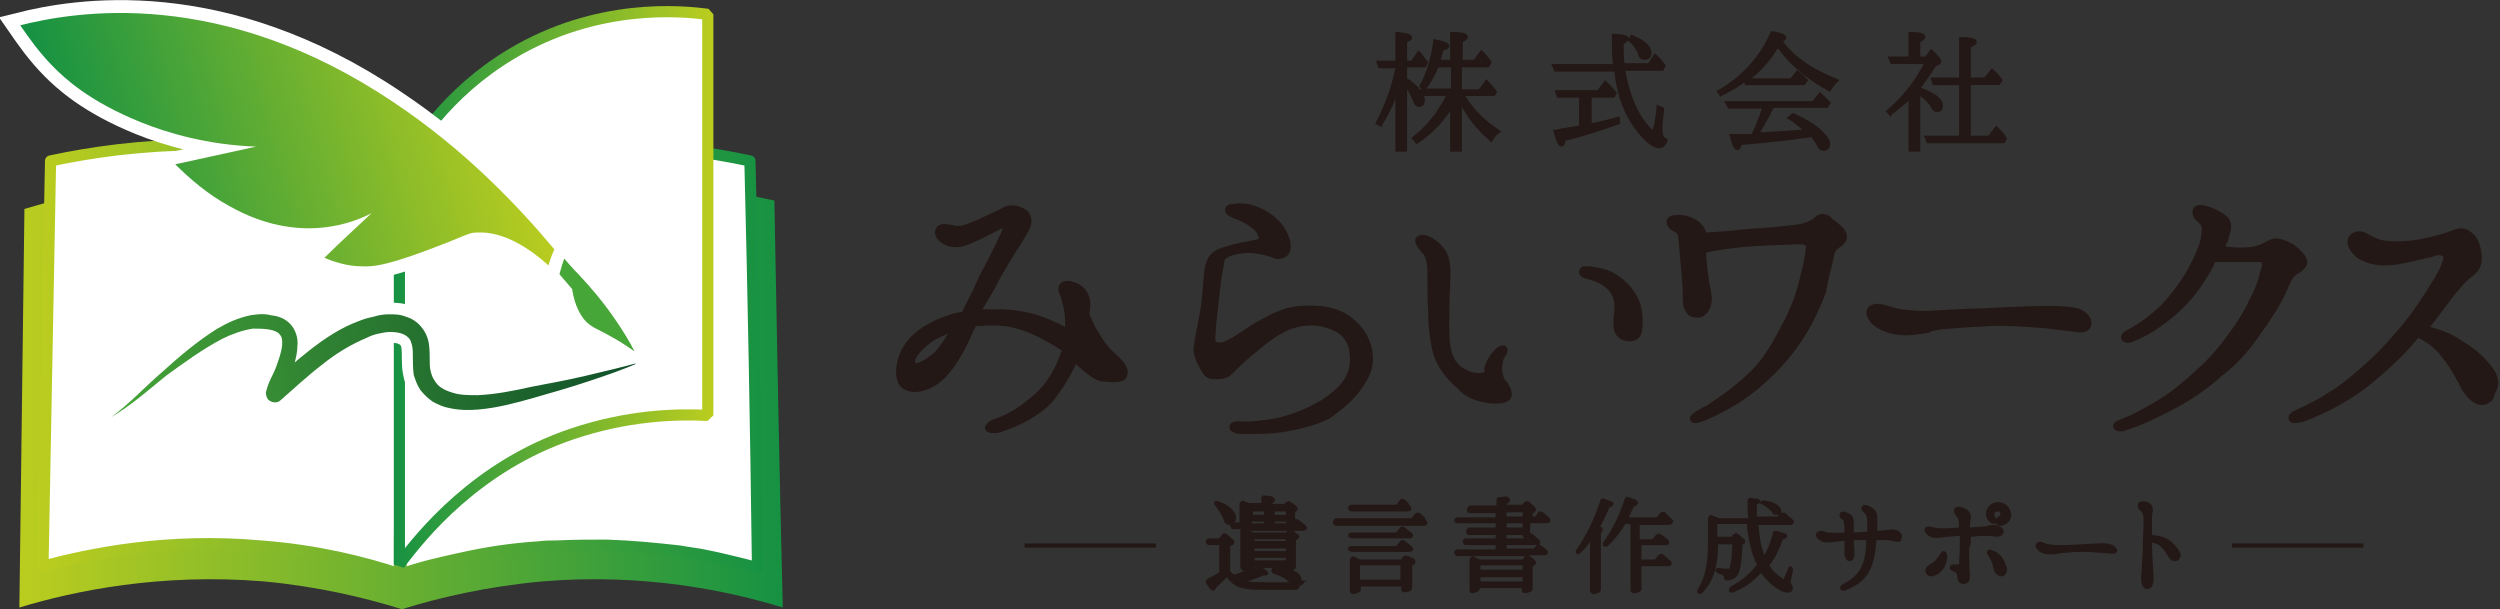 <?xml version="1.0" encoding="utf-8"?>
<!-- Generator: Adobe Illustrator 25.4.1, SVG Export Plug-In . SVG Version: 6.00 Build 0)  -->
<svg version="1.1" id="レイヤー_1" xmlns="http://www.w3.org/2000/svg" xmlns:xlink="http://www.w3.org/1999/xlink" x="0px"
	 y="0px" viewBox="0 0 296.7 72.3" style="enable-background:new 0 0 296.7 72.3;" xml:space="preserve">
<rect x="0" y="0" width="296.7" height="72.3" fill="#333333" stroke="none"/>
<style type="text/css">
	.st0{fill:url(#SVGID_1_);}
	.st1{fill:#FFFFFF;}
	
		.st2{fill:none;stroke:url(#SVGID_00000052797706977789367870000005639152544574568333_);stroke-width:1.325;stroke-linejoin:round;}
	
		.st3{fill:none;stroke:url(#SVGID_00000058589995079403755130000008515692002407864969_);stroke-width:1.325;stroke-linejoin:bevel;}
	.st4{fill:none;stroke:#FFFFFF;stroke-width:4.766;stroke-linejoin:round;stroke-miterlimit:10;}
	.st5{fill:url(#SVGID_00000126299549505749783580000000485651446963603872_);}
	.st6{fill:none;stroke:#FFFFFF;stroke-width:2.291;stroke-miterlimit:10;}
	.st7{fill:#47A638;}
	.st8{fill:none;stroke:#FFFFFF;stroke-width:3.054;stroke-miterlimit:10;}
	.st9{fill:url(#SVGID_00000089536367918313775900000006936371269804905356_);}
	.st10{fill:#231815;}
</style>
<g>
	<g>
		<g>
			<g>
				<g>
					<linearGradient id="SVGID_1_" gradientUnits="userSpaceOnUse" x1="2.267" y1="46.863" x2="92.827" y2="46.863">
						<stop  offset="0" style="stop-color:#BBCD1F"/>
						<stop  offset="1" style="stop-color:#169243"/>
					</linearGradient>
					<path class="st0" d="M91.9,23.8c-5.4-1.2-12.3-2.3-20.3-2.3c-9.7,0-17.8,1.6-23.8,3.2C42.1,23,33.9,21.3,24,21.5
						c-8.7,0.2-15.9,1.7-21.1,3.3C2.7,40.5,2.5,56.3,2.3,72.1c6.6-2,16.8-4.1,29-3.1c6.4,0.6,11.9,1.9,16.4,3.3l0,0l0,0
						c4.5-1.4,10.1-2.7,16.7-3.3c12-1,22,1.1,28.5,3.1C92.5,56,92.2,39.9,91.9,23.8z"/>
					<g>
						<g>
							<path class="st1" d="M89,19.1c-4.7-1-10.7-1.9-17.7-1.9c-10,0-18.1,1.6-23.8,3.2c-5.7-1.6-13.8-3.3-23.8-3.2
								c-7,0-13,0.9-17.7,1.9c-0.3,16-0.6,32.1-0.9,48.1c5.6-1.5,14.7-3.4,25.9-2.4c6.6,0.5,12.2,1.9,16.4,3.3
								c0-6.8,0.1-13.7,0.1-20.5c0,6.8,0.1,13.7,0.1,20.5h0c1-0.3,2.2-0.7,3.4-1s2.5-0.6,3.9-0.9c2.7-0.6,5.8-1.1,9.1-1.3
								c0.7-0.1,1.4-0.1,2.1-0.1c2-0.1,4-0.1,5.9-0.1c3.1,0.1,6,0.4,8.7,0.7c1,0.2,2.1,0.3,3,0.5c1,0.2,1.9,0.4,2.7,0.6
								c1.3,0.3,2.5,0.6,3.5,0.9C89.7,51.1,89.4,35.1,89,19.1z"/>
						</g>
						<g>
							
								<linearGradient id="SVGID_00000088827068486014272770000000957049663689337474_" gradientUnits="userSpaceOnUse" x1="4.532" y1="42.564" x2="90.644" y2="42.564">
								<stop  offset="0" style="stop-color:#BBCD1F"/>
								<stop  offset="1" style="stop-color:#169243"/>
							</linearGradient>
							
								<path style="fill:none;stroke:url(#SVGID_00000088827068486014272770000000957049663689337474_);stroke-width:1.325;stroke-linejoin:round;" d="
								M89,19.1c-4.7-1-10.7-1.9-17.7-1.9c-10,0-18.1,1.6-23.8,3.2c-5.7-1.6-13.8-3.3-23.8-3.2c-7,0-13,0.9-17.7,1.9
								c-0.3,16-0.6,32.1-0.9,48.1c5.6-1.5,14.7-3.4,25.9-2.4c6.6,0.5,12.2,1.9,16.4,3.3c0-6.8,0.1-13.7,0.1-20.5
								c0,6.8,0.1,13.7,0.1,20.5h0c1-0.3,2.2-0.7,3.4-1s2.5-0.6,3.9-0.9c2.7-0.6,5.8-1.1,9.1-1.3c0.7-0.1,1.4-0.1,2.1-0.1
								c2-0.1,4-0.1,5.9-0.1c3.1,0.1,6,0.4,8.7,0.7c1,0.2,2.1,0.3,3,0.5c1,0.2,1.9,0.4,2.7,0.6c1.3,0.3,2.5,0.6,3.5,0.9
								C89.7,51.1,89.4,35.1,89,19.1z"/>
						</g>
					</g>
					<g>
						<path class="st1" d="M47.4,20.4c1.6-3,5.6-9.4,13.3-14c10.2-6.1,20.2-5.1,23.3-4.7c0,15.9,0,31.8,0,47.6
							c-3.8-0.2-9.6,0-16.1,2.2c-11.3,3.8-17.9,12-20.5,15.5C47.4,51.7,47.4,35.7,47.4,20.4z"/>
						
							<linearGradient id="SVGID_00000026867675790733363130000009093714572223244208_" gradientUnits="userSpaceOnUse" x1="84.735" y1="34.091" x2="46.745" y2="34.091">
							<stop  offset="0" style="stop-color:#BBCD1F"/>
							<stop  offset="1" style="stop-color:#169243"/>
						</linearGradient>
						
							<path style="fill:none;stroke:url(#SVGID_00000026867675790733363130000009093714572223244208_);stroke-width:1.325;stroke-linejoin:bevel;" d="
							M47.4,20.4c1.6-3,5.6-9.4,13.3-14c10.2-6.1,20.2-5.1,23.3-4.7c0,15.9,0,31.8,0,47.6c-3.8-0.2-9.6,0-16.1,2.2
							c-11.3,3.8-17.9,12-20.5,15.5C47.4,51.7,47.4,35.7,47.4,20.4z"/>
					</g>
				</g>
			</g>
			<g>
				<path class="st4" d="M13.2,49.5c4.6-2.9,12.9-12.6,19.1-11.2c4.2,1,0.8,6.1,0.2,8.4c3.3-3,7.4-6.9,12.3-8.2
					c1.3-0.3,2.8-0.3,3.8,0.3c2.1,1.3,1.2,3.5,1.6,5.3c0.2,1.1,0.8,2.1,1.9,2.7c2.7,1.6,7.2,0.5,10.3-0.2c4.5-1.1,9.1-2.1,13.4-3.7"
					/>
				
					<linearGradient id="SVGID_00000028288690705530771370000009186632607324274580_" gradientUnits="userSpaceOnUse" x1="12.536" y1="48.242" x2="75.05" y2="37.516">
					<stop  offset="0" style="stop-color:#47A638"/>
					<stop  offset="1" style="stop-color:#0F4F2A"/>
				</linearGradient>
				<path style="fill:url(#SVGID_00000028288690705530771370000009186632607324274580_);" d="M13.2,49.5c2.2-1.6,4-3.6,6.1-5.4
					c2-1.8,4.1-3.6,6.5-5.1c1.2-0.7,2.5-1.3,4-1.6c0.7-0.1,1.5-0.2,2.3,0c0.8,0.1,1.6,0.3,2.3,1c0.7,0.7,1,1.8,0.9,2.6
					c0,0.8-0.2,1.6-0.4,2.3c-0.4,1.4-1.1,2.7-1.4,3.8l-1.8-1.1c1.6-1.5,3.2-3,5-4.4c1.8-1.4,3.7-2.7,5.9-3.5
					c0.5-0.2,1.1-0.4,1.7-0.5c0.6-0.2,1.2-0.3,1.9-0.3c0.6,0,1.3,0,2,0.3c0.7,0.2,1.3,0.6,1.8,1.2c0.5,0.6,0.8,1.3,0.9,2
					c0.1,0.7,0.1,1.3,0.1,1.8c0,0.5,0,1,0.1,1.4c0.1,0.4,0.2,0.8,0.5,1.2c0.4,0.7,1.1,1.1,2.1,1.4c0.9,0.3,1.9,0.3,3,0.3
					c2.1-0.1,4.2-0.5,6.4-1c2.1-0.4,4.3-0.8,6.4-1.3c2.1-0.5,4.3-1,6.4-1.6c-2,0.9-4.1,1.6-6.2,2.3c-2.1,0.7-4.2,1.3-6.3,1.9
					c-2.1,0.6-4.3,1.2-6.6,1.4c-1.1,0.1-2.3,0.1-3.6-0.2c-0.6-0.1-1.2-0.4-1.8-0.7c-0.6-0.4-1.1-0.9-1.5-1.4
					c-0.4-0.6-0.6-1.2-0.8-1.8C49,43.6,49,43,49,42.5c0-0.6,0-1.1-0.1-1.5c-0.1-0.4-0.2-0.7-0.4-0.9c-0.5-0.5-1.2-0.7-2.2-0.7
					c-0.5,0-0.9,0.1-1.4,0.2c-0.5,0.1-1,0.3-1.4,0.5c-1.9,0.8-3.7,1.9-5.3,3.2c-1.7,1.3-3.3,2.8-4.9,4.2l0,0
					c-0.4,0.4-1.1,0.3-1.5-0.1c-0.2-0.3-0.3-0.7-0.2-1c0.2-0.8,0.5-1.4,0.8-2c0.3-0.6,0.5-1.2,0.7-1.8c0.4-1.2,0.6-2.4,0.1-2.9
					c-0.2-0.3-0.7-0.5-1.3-0.6C31.2,39,30.6,39,30,39c-1.2,0.2-2.4,0.6-3.6,1.2c-2.3,1.2-4.5,2.8-6.7,4.4
					C17.6,46.3,15.6,48.1,13.2,49.5z"/>
			</g>
			<g>
				<g>
					<g>
						<path class="st6" d="M68.7,32.6c1.3,1.4,2.8,3.1,4.3,5.3c0.9,1.3,1.7,2.6,2.3,3.8c-0.6-0.4-1.4-1-2.5-1.6
							c-1.9-1.1-2.6-1.2-3.4-2.1c-0.5-0.6-1.2-1.7-1.5-3.7c-0.6-0.7-1.2-1.4-1.8-2.1c0.2-0.6,0.4-1.1,0.7-1.7
							C67.4,31.2,68,31.9,68.7,32.6z"/>
						<path class="st7" d="M68.7,32.6c1.3,1.4,2.8,3.1,4.3,5.3c0.9,1.3,1.7,2.6,2.3,3.8c-0.6-0.4-1.4-1-2.5-1.6
							c-1.9-1.1-2.6-1.2-3.4-2.1c-0.5-0.6-1.2-1.7-1.5-3.7c-0.6-0.7-1.2-1.4-1.8-2.1c0.2-0.6,0.4-1.1,0.7-1.7
							C67.4,31.2,68,31.9,68.7,32.6z"/>
					</g>
					<g>
						<path class="st8" d="M65.8,29.6c-4.6-5.5-10.9-12-19-17.4C26.2-1.7,8.8,1.4,2.4,3c0.9,1.3,2.2,3.2,4,5c1.2,1.2,4.1,4,10.3,6.5
							c3.2,1.3,8,2.7,13.7,2.9c-3.2,0.7-6.4,1.4-9.6,2.1c1.7,1.7,3.9,3.6,6.5,5c8.2,4.6,14.7,1.9,16.8,0.8c-1.9,1.8-3.8,3.5-5.6,5.3
							c1.9,0.8,3.4,1,4.3,1c1.6,0.1,3.4-0.1,10.5-2.9c2.4-1,2.6-1.1,3.3-1.1c3.2-0.2,6.4,2,8.5,3.9C65.3,30.8,65.5,30.2,65.8,29.6z"
							/>
						
							<linearGradient id="SVGID_00000011731407550928203850000005375352848753585035_" gradientUnits="userSpaceOnUse" x1="2043.313" y1="-244.401" x2="2097.552" y2="-244.401" gradientTransform="matrix(-0.965 0.261 0.261 0.965 2096.704 -287.428)">
							<stop  offset="0" style="stop-color:#BBCD1F"/>
							<stop  offset="1" style="stop-color:#169243"/>
						</linearGradient>
						<path style="fill:url(#SVGID_00000011731407550928203850000005375352848753585035_);" d="M65.8,29.6c-4.6-5.5-10.9-12-19-17.4
							C26.2-1.7,8.8,1.4,2.4,3c0.9,1.3,2.2,3.2,4,5c1.2,1.2,4.1,4,10.3,6.5c3.2,1.3,8,2.7,13.7,2.9c-3.2,0.7-6.4,1.4-9.6,2.1
							c1.7,1.7,3.9,3.6,6.5,5c8.2,4.6,14.7,1.9,16.8,0.8c-1.9,1.8-3.8,3.5-5.6,5.3c1.9,0.8,3.4,1,4.3,1c1.6,0.1,3.4-0.1,10.5-2.9
							c2.4-1,2.6-1.1,3.3-1.1c3.2-0.2,6.4,2,8.5,3.9C65.3,30.8,65.5,30.2,65.8,29.6z"/>
					</g>
				</g>
			</g>
		</g>
	</g>
	<g>
		<path class="st10" d="M154.8,68.9C154.8,68.9,154.8,68.9,154.8,68.9c-0.1,0-0.3,0-0.4,0c0.1-0.1,0.1-0.3,0-0.4
			c-0.1-0.2-0.3-0.6-1-0.8c0.2-0.1,0.4-0.2,0.4-0.4v-3.2c0,0,0.1,0,0.2-0.1c0.1-0.1,0.2-0.2,0.2-0.3c0-0.1-0.1-0.3-0.2-0.3l-0.5-0.4
			h1.1c0.1,0,0.3,0,0.4-0.1c0.1-0.1,0.1-0.2,0.1-0.3c0-0.1-0.1-0.2-0.2-0.3c-0.3-0.2-0.6-0.5-0.8-0.6c-0.1-0.1-0.3-0.1-0.4-0.1v-0.8
			c0.1,0,0.1,0,0.1-0.1c0.2-0.1,0.2-0.2,0.2-0.3c0-0.1,0-0.2-0.2-0.4l-0.6-0.4c-0.2-0.2-0.4-0.1-0.6,0l-0.2,0.2h-1.4v-0.1
			c0.1,0,0.2-0.1,0.2-0.1c0.1-0.1,0.1-0.2,0.1-0.4c-0.1-0.1-0.2-0.2-0.4-0.3l-0.8-0.1c-0.2,0-0.3,0-0.3,0.1
			c-0.1,0.1-0.1,0.1-0.1,0.3v0.5h-1.5l-0.5-0.2c-0.1-0.1-0.3-0.1-0.4,0c-0.1,0.1-0.2,0.2-0.2,0.3v2c0,0.1,0,0.1,0,0.2h-0.7
			c-0.1,0-0.3,0.1-0.3,0.1c-0.1,0.1-0.1,0.2-0.1,0.4c0.1,0.2,0.2,0.3,0.4,0.3h0.9c-0.1,0.1-0.1,0.2-0.1,0.3v4.2
			c0,0.2,0.2,0.4,0.3,0.4c0,0,0.1,0,0.2,0c-0.4,0.2-0.8,0.4-1.2,0.5c-0.2-0.1-0.3-0.2-0.5-0.4v-3c0.1,0,0.2-0.1,0.3-0.1
			c0.1-0.1,0.2-0.2,0.2-0.3c0-0.1,0-0.3-0.2-0.4l-0.7-0.6c-0.1-0.1-0.2-0.1-0.3-0.1c-0.1,0-0.2,0-0.3,0.2l-0.3,0.4h-1.2
			c-0.1,0-0.3,0.1-0.3,0.1c-0.1,0.1-0.1,0.2-0.1,0.3c0,0.2,0.2,0.4,0.4,0.4h1.2v3.2c-0.4,0.3-1,0.6-1.4,0.8
			c-0.1,0.1-0.2,0.2-0.2,0.3c0,0.1,0,0.2,0.1,0.3l0.4,0.6c0.1,0.1,0.2,0.2,0.4,0.2c0,0,0,0,0,0c0.1,0,0.2-0.1,0.3-0.2
			c0,0,0-0.1,0-0.1c0.4-0.4,0.9-0.9,1.3-1.3c0.9,1.3,2,1.5,4.1,1.5h4.1c0.1,0,0.3,0,0.4-0.3c0-0.1,0.1-0.2,0.3-0.3
			c0.1,0,0.3-0.1,0.3-0.4C155.2,69.1,155.2,68.9,154.8,68.9z M150,61.9v0.2h-1.5c0.1-0.1,0.1-0.1,0.1-0.2L150,61.9z M148.7,61.1
			v-0.4h1.3v0.4H148.7z M151.3,61.1v-0.4h1.3v0.4H151.3z M152.7,62.1h-1.4v-0.2h1.3C152.6,62,152.7,62.1,152.7,62.1z M149,67.3
			c-0.1,0-0.1,0.1-0.2,0.1c0,0,0,0,0-0.1v0H149z M148.9,64.3V64h3.7v0.2H148.9z M148.9,65.4v-0.3h3.7v0.3H148.9z M152.6,66.2v0.3
			h-3.7v-0.3H152.6z M152.6,63.2h-3.8l-0.5-0.2h4.5L152.6,63.2z M152.6,67.4c-0.1,0-0.3-0.1-0.4-0.1L152.6,67.4L152.6,67.4
			C152.6,67.4,152.6,67.4,152.6,67.4z M149.9,68.3c0.1,0,0.2,0,0.3,0l0,0c0.1,0,0.3-0.1,0.3-0.2c0-0.1,0-0.3-0.2-0.4l-0.4-0.3h1.1
			c-0.1,0.1-0.1,0.1-0.1,0.2c0,0.1,0,0.2,0,0.3c0.1,0.1,0.2,0.2,0.3,0.2c1,0.3,1.5,0.7,1.8,1c-1,0-2.1,0-3,0c-0.8,0-1.4,0-1.9-0.1
			C148.9,68.7,149.5,68.5,149.9,68.3z"/>
		<path class="st10" d="M145.3,61.9c0,0.1,0.1,0.2,0.3,0.3c0.1,0.1,0.2,0.1,0.4,0.1c0.1,0,0.2,0,0.4-0.1c0.2-0.2,0.3-0.5,0.3-0.8
			c0-0.3-0.3-1.3-2.1-1.9c-0.1,0-0.3-0.1-0.4,0l-0.1,0.1l0,0.1c0,0.2,0.1,0.3,0.2,0.4C144.6,60.5,145.1,61.2,145.3,61.9z"/>
		<path class="st10" d="M167.1,66c-0.2-0.1-0.4-0.1-0.6,0.1l-0.2,0.3h-4.9l-0.6-0.3c-0.1-0.1-0.3-0.1-0.4,0
			c-0.1,0.1-0.2,0.2-0.2,0.3v3.7c0,0.3,0.2,0.4,0.4,0.4c0.3,0,0.9-0.2,0.9-0.5v-0.4h4.8v0.3c0,0.3,0.2,0.4,0.4,0.4
			c0.2,0,0.6-0.1,0.7-0.2c0.1-0.1,0.2-0.2,0.2-0.4v-2.6c0.1,0,0.1,0,0.2-0.1c0.1-0.1,0.2-0.2,0.2-0.3c0-0.1-0.1-0.3-0.2-0.4
			L167.1,66z M161.4,68.8v-1.7h4.8v1.7H161.4z"/>
		<path class="st10" d="M166.7,59.3c-0.1-0.1-0.2-0.1-0.3-0.1c-0.1,0-0.2,0-0.3,0.2l-0.4,0.5h-5.3c-0.1,0-0.2,0.1-0.3,0.1
			c-0.1,0.1-0.1,0.2-0.1,0.4l0,0c0.1,0.2,0.2,0.3,0.4,0.3h6.6c0.1,0,0.2,0,0.4-0.1c0.1-0.1,0.1-0.2,0.1-0.3c0-0.1-0.1-0.2-0.2-0.3
			C167.2,59.7,166.9,59.4,166.7,59.3z M160.3,60.3L160.3,60.3L160.3,60.3L160.3,60.3z"/>
		<path class="st10" d="M160.6,63.9h6.6c0.1,0,0.2,0,0.4-0.1c0.1-0.1,0.1-0.2,0.1-0.3c0-0.1-0.1-0.2-0.2-0.3
			c-0.3-0.2-0.6-0.5-0.8-0.6c-0.1-0.1-0.2-0.1-0.3-0.1c-0.1,0-0.2,0-0.3,0.2l-0.4,0.5h-5.3c-0.1,0-0.2,0-0.3,0.1
			c-0.1,0.1-0.1,0.2-0.1,0.4C160.2,63.8,160.3,63.9,160.6,63.9z"/>
		<path class="st10" d="M160.6,65.5h6.6c0.1,0,0.2,0,0.4-0.1l0,0c0.2-0.2,0.1-0.4-0.1-0.6c-0.3-0.2-0.6-0.5-0.8-0.6
			c-0.2-0.2-0.4-0.1-0.6,0.1l-0.4,0.5h-5.3c-0.2,0-0.3,0.1-0.3,0.1c-0.1,0.1-0.1,0.2-0.1,0.3l0,0.1
			C160.2,65.4,160.3,65.5,160.6,65.5z"/>
		<path class="st10" d="M169.1,61.4c-0.2-0.2-0.5-0.4-0.6-0.5l0,0c-0.2-0.1-0.4-0.1-0.6,0.1l-0.4,0.5h-8.9c-0.1,0-0.3,0.1-0.3,0.2
			c-0.1,0.1-0.1,0.2-0.1,0.4c0.1,0.2,0.2,0.3,0.4,0.3h10.3c0.1,0,0.3,0,0.4-0.1c0.1-0.1,0.1-0.2,0.1-0.3c0-0.1-0.1-0.2-0.2-0.3
			L169.1,61.4z"/>
		<path class="st10" d="M183.5,62.1c0.1,0,0.2,0,0.4-0.1c0.1-0.1,0.1-0.2,0.1-0.3c0-0.1,0-0.2-0.2-0.3c-0.2-0.2-0.5-0.5-0.7-0.6
			c-0.1-0.1-0.2-0.1-0.3-0.1c-0.1,0-0.2,0-0.3,0.2l-0.3,0.4h-0.3v-0.4c0.1,0,0.1,0,0.2-0.1c0.1-0.1,0.2-0.2,0.2-0.3
			c0-0.1-0.1-0.3-0.2-0.4l-0.6-0.5c-0.2-0.2-0.4-0.1-0.6,0l-0.2,0.3h-1.9v-0.1c0.1,0,0.2-0.1,0.3-0.2c0.1-0.1,0.1-0.2,0.1-0.4
			c-0.1-0.1-0.2-0.2-0.4-0.3L178,59c-0.2,0-0.3,0-0.3,0.1c-0.1,0.1-0.1,0.1-0.1,0.3V60h-3.1c-0.1,0-0.3,0.1-0.3,0.2
			c-0.1,0.1-0.1,0.2-0.1,0.4c0,0.2,0.2,0.3,0.4,0.3h3v0.5H173c-0.1,0-0.2,0.1-0.3,0.1c-0.1,0.1-0.1,0.2-0.1,0.3
			c0,0.2,0.2,0.3,0.4,0.3h4.5v0.5h-3.1c-0.1,0-0.3,0.1-0.3,0.2c-0.1,0.1-0.1,0.2-0.1,0.4c0,0.2,0.2,0.3,0.4,0.3h3.1v0.4H174
			c-0.1,0-0.2,0-0.3,0.1c-0.1,0.1-0.1,0.2-0.1,0.4c0.1,0.2,0.2,0.3,0.4,0.3h3.5v0.5h-4.5c-0.1,0-0.3,0.1-0.3,0.1
			c-0.1,0.1-0.1,0.2-0.1,0.4c0.1,0.2,0.2,0.3,0.4,0.3h8c0,0-0.1,0-0.1,0.1l-0.2,0.3h-5.1l-0.6-0.3c-0.1-0.1-0.3-0.1-0.4,0
			c-0.1,0.1-0.2,0.2-0.2,0.3v3.6c0,0.3,0.2,0.4,0.3,0.4c0.3,0,0.9-0.2,0.9-0.5v-0.1h5V70c0,0.3,0.2,0.4,0.4,0.4
			c0.2,0,0.5-0.1,0.7-0.2c0.1-0.1,0.2-0.2,0.2-0.4v-2.6c0.1,0,0.1-0.1,0.2-0.1c0.1-0.1,0.2-0.2,0.2-0.3c0-0.1-0.1-0.3-0.2-0.4
			l-0.7-0.5l0,0c0,0,0,0,0,0h1.8c0.1,0,0.3,0,0.4-0.1c0.1-0.1,0.1-0.2,0.1-0.3c0-0.1-0.1-0.2-0.2-0.3c-0.2-0.2-0.5-0.4-0.7-0.5
			l-0.1-0.1c0,0,0,0-0.1,0c0,0,0.1,0,0.1,0c0.1-0.1,0.1-0.2,0.1-0.3c0-0.1-0.1-0.2-0.2-0.3c-0.3-0.2-0.5-0.5-0.7-0.6
			c-0.1-0.1-0.2-0.1-0.3-0.1c0,0,0,0,0,0v-1.2H183.5z M180.7,68.5V69h-5v-0.5H180.7z M175.7,67.6v-0.5h5v0.5H175.7z M178.8,65.2
			v-0.5h3.6c0,0,0,0,0,0l-0.4,0.4H178.8z M178.8,61.3v-0.5h1.9v0.5H178.8z M180.9,63.9h-2.1v-0.4h1.9v0
			C180.7,63.7,180.8,63.8,180.9,63.9z M181.3,63.9h-0.1C181.3,63.8,181.3,63.8,181.3,63.9L181.3,63.9z M178.8,62.6v-0.5h1.9v0.5
			H178.8z"/>
		<path class="st10" d="M197.6,60.8L197.6,60.8c-0.2-0.1-0.4-0.1-0.6,0.1l-0.4,0.5h-3.3c0.2-0.4,0.4-0.9,0.6-1.3
			c0.1,0,0.2,0,0.3-0.1c0.1-0.1,0.2-0.2,0.2-0.3c0-0.1-0.1-0.3-0.3-0.4l-0.8-0.3c-0.2-0.1-0.3,0-0.3,0c-0.1,0-0.2,0.1-0.2,0.3
			c-0.6,1.8-1.5,3.7-2.5,5c-0.1,0.1-0.1,0.2-0.1,0.2c0,0.1,0,0.2,0.1,0.3c0.1,0.1,0.3,0.1,0.5,0c0.7-0.6,1.4-1.5,2.1-2.6h0.6v7.8
			c0,0.3,0.2,0.4,0.4,0.4c0.5,0,0.9-0.2,0.9-0.5v-2.7h3.1c0.1,0,0.2,0,0.4-0.1c0.1-0.1,0.1-0.2,0.1-0.3c0-0.1-0.1-0.2-0.2-0.3
			c-0.3-0.2-0.6-0.5-0.8-0.7c-0.2-0.1-0.4-0.1-0.6,0.1l-0.4,0.5h-1.6v-1.7h2.8c0.1,0,0.3,0,0.4-0.1c0.1-0.1,0.1-0.2,0.1-0.3
			c0-0.1-0.1-0.2-0.2-0.3c-0.3-0.2-0.6-0.5-0.8-0.6c-0.2-0.1-0.4-0.1-0.6,0.1l-0.4,0.5h-1.5v-1.7h3.4c0.1,0,0.2,0,0.4-0.1
			c0.1-0.1,0.1-0.2,0.2-0.3c0-0.1-0.1-0.2-0.2-0.3C198.1,61.3,197.8,61,197.6,60.8z"/>
		<path class="st10" d="M190.2,62.8c0-0.1-0.1-0.3-0.3-0.3l0,0c0.4-0.7,0.8-1.5,1.1-2.3c0.1,0,0.2,0,0.3-0.1l0,0
			c0.1-0.1,0.2-0.2,0.2-0.3c0-0.1-0.1-0.3-0.3-0.3l-0.8-0.3c-0.2-0.1-0.3,0-0.3,0c-0.1,0-0.2,0.1-0.2,0.3c-0.7,2.1-1.7,4.2-2.8,5.7
			c-0.1,0.1-0.1,0.2-0.1,0.3c0,0.1,0.1,0.2,0.1,0.2c0.1,0.1,0.3,0.1,0.5-0.1c0.4-0.4,0.8-0.8,1.1-1.3v5.8c0,0.2,0.2,0.4,0.4,0.4
			c0.3,0,0.5-0.1,0.7-0.2c0.2-0.1,0.2-0.3,0.2-0.4v-6.7c0,0,0.1,0,0.1,0C190.2,63,190.2,62.9,190.2,62.8z"/>
		<path class="st10" d="M212.8,67.7c0-0.3-0.1-0.4-0.2-0.5c0,0-0.3-0.1-0.4,0.3c-0.2,0.5-0.4,0.9-0.5,1.2c0,0,0,0,0,0c0,0,0,0-0.1,0
			c-0.6-0.4-1.2-0.9-1.6-1.6c0.7-0.9,1.2-2,1.6-3.1c0.1,0,0.2,0,0.3-0.1c0.1-0.1,0.2-0.2,0.2-0.3c0-0.2-0.1-0.3-0.3-0.3l-0.9-0.3
			c-0.1,0-0.3,0-0.3,0c-0.1,0-0.2,0.1-0.2,0.3c-0.2,0.9-0.6,1.8-1,2.6c-0.4-1-0.6-2.2-0.7-3.6h3.7c0.1,0,0.2,0,0.4-0.1
			c0.1-0.1,0.1-0.2,0.1-0.3c0-0.1-0.1-0.2-0.2-0.3c-0.2-0.2-0.4-0.3-0.6-0.5l-0.2-0.2c-0.1-0.1-0.3-0.1-0.5,0c0-0.1,0-0.3,0-0.4
			c-0.1-0.3-0.5-0.9-2-1.1c-0.2,0-0.3,0-0.4,0.1l-0.1,0.1c0-0.1,0-0.1,0-0.2c-0.1-0.1-0.2-0.2-0.3-0.2l-0.8-0.1
			c-0.2,0-0.3,0-0.3,0.1c-0.1,0.1-0.1,0.1-0.1,0.3c0,0.7,0,1.4,0.1,2h-3.5l-0.7-0.3c-0.1-0.1-0.3-0.1-0.4,0
			c-0.1,0.1-0.2,0.2-0.2,0.3v2.8c0,1.8-0.1,3.9-1.2,5.6c-0.2,0.3,0,0.5,0,0.5c0.1,0.1,0.1,0.1,0.2,0.1c0,0,0,0,0,0
			c0.1,0,0.2-0.1,0.3-0.1c1.6-1.6,1.9-3.8,1.9-5.8h1.7c-0.1,2.3-0.3,2.8-0.4,2.9c0,0,0,0-0.2,0c-0.2,0-0.6,0-1-0.1
			c-0.4,0-0.4,0.2-0.4,0.3c0,0.2,0.2,0.3,0.4,0.4c0.3,0.1,0.5,0.1,0.5,0.2c0,0,0.1,0.1,0.1,0.2c0,0.3,0.2,0.4,0.4,0.4
			c0.4,0,0.8-0.2,1-0.4c0.5-0.4,0.7-1.5,0.8-3.9c0,0,0.1,0,0.1,0c0.1,0,0.2-0.1,0.2-0.3c0-0.1,0-0.3-0.2-0.4l-0.6-0.5
			c-0.2-0.2-0.4-0.1-0.6,0l-0.2,0.3h-1.7v-1.5h3.5c0.2,2,0.6,3.6,1.2,4.8c-0.8,1.1-1.9,2-3.1,2.6c-0.1,0.1-0.2,0.2-0.2,0.3
			c0,0.1,0,0.2,0,0.3c0,0.1,0.2,0.2,0.5,0.1c1.3-0.5,2.4-1.3,3.3-2.3c0.5,0.7,1.1,1.3,1.8,1.8c0.9,0.6,1.6,0.7,1.9,0.3
			c0.2-0.3,0-0.6-0.2-1L212.8,67.7z M208.8,59.7c0-0.1,0.1-0.1,0.1-0.2L208.8,59.7c0.1,0,0.2,0.1,0.4,0.2c0.4,0.2,1,0.7,1.2,1
			c0,0.1,0.1,0.2,0.3,0.2c0.1,0,0.3,0,0.4,0l-0.2,0.2h-2.4c0-0.5,0-1,0-1.5C208.6,59.9,208.7,59.8,208.8,59.7z M212.6,70L212.6,70
			L212.6,70L212.6,70z"/>
		<path class="st10" d="M225.3,63c-0.4-0.2-0.8-0.2-1.4-0.1c-0.3,0-0.5,0.1-0.9,0.1l-0.2,0c0-0.1,0-0.1,0-0.2c0-0.2,0-0.3,0-0.5
			c0-0.1,0-0.3,0-0.4c0-0.1,0-0.3,0-0.4c0-0.5-0.1-1.1-1.1-1.5c-0.5-0.2-0.8,0.1-0.8,0.3c0,0.2,0.1,0.3,0.3,0.5
			c0.4,0.4,0.4,0.7,0.4,1.3c0,0.3,0,0.7,0,1l-1.6,0.1c0-0.6,0-0.8,0-1.1c0-0.7-0.1-1-0.9-1.3c-0.1,0-0.2-0.1-0.3-0.1
			c-0.3,0-0.5,0.2-0.5,0.4c0,0.2,0.1,0.4,0.3,0.5c0.2,0.1,0.3,0.4,0.3,1.6c-1.8,0.1-2.1,0-2.6-0.2c-0.1,0-0.2,0-0.2,0
			c-0.3,0-0.6,0.2-0.6,0.5c0,0.1,0.1,0.3,0.3,0.5c0.6,0.5,0.9,0.4,2,0.3c0.3,0,0.6-0.1,1.1-0.1l0,1.5c0,0.9,0.7,1.1,1,0.7
			c0.1-0.1,0.2-0.4,0.2-0.8l-0.1-1.5l0,0c0.4,0,0.9,0,1.5,0c-0.1,2.8-0.6,4.1-2.9,5.3c-0.2,0.1-0.2,0.3-0.2,0.4
			c0,0.2,0.1,0.3,0.3,0.3c0,0,0.1,0,0.2,0c2.2-0.9,3.5-1.8,3.8-6h0.4c0.7,0,1.3,0,1.9,0.2c0.1,0,0.1,0,0.2,0c0.4,0,0.5-0.2,0.5-0.5
			C225.8,63.5,225.6,63.2,225.3,63z M218.9,69.5L218.9,69.5C218.9,69.6,218.9,69.6,218.9,69.5L218.9,69.5
			C218.9,69.5,218.9,69.5,218.9,69.5z M218.9,69.8L218.9,69.8L218.9,69.8L218.9,69.8z"/>
		<path class="st10" d="M236.4,65.3c-0.3-0.2-0.6,0-0.6,0.3c0,0.1,0.1,0.3,0.2,0.4c0.3,0.4,0.5,1,0.6,1.5c0.1,0.6,0.6,0.9,0.9,0.9
			c0.4,0,0.7-0.3,0.7-0.8c0-0.1,0-0.3-0.1-0.4C237.8,66.2,237.3,65.6,236.4,65.3z"/>
		<path class="st10" d="M230.7,65.4c-0.1,0-0.3,0-0.4,0.3c-0.4,0.6-0.7,1-1.3,1.3c-0.3,0.2-0.5,0.4-0.5,0.7c0,0.3,0.2,0.7,0.7,0.7
			c0.1,0,0.2,0,0.4-0.1c1-0.3,1.5-1.4,1.5-2.3C231.1,65.5,230.7,65.4,230.7,65.4z"/>
		<path class="st10" d="M237.2,59.6c-1,0-1.5,0.7-1.5,1.4c0,0.4,0.2,0.8,0.5,1c0.2,0.2,0.5,0.2,0.6,0.1c0.1,0.1,0.3,0.3,0.5,0.3
			c0,0,0.1,0,0.2,0c0.9-0.2,1.2-0.8,1.2-1.3C238.6,60.3,238.1,59.6,237.2,59.6z M236.8,61.4c-0.1-0.1-0.1-0.2-0.1-0.3
			c0-0.1,0-0.4,0.4-0.4c0.2,0,0.3,0.1,0.3,0.3c0,0.1,0,0.2-0.2,0.3c-0.1,0.1-0.2,0.1-0.3,0.2C236.8,61.5,236.8,61.5,236.8,61.4z"/>
		<path class="st10" d="M233.9,63.7c0.4,0,0.9-0.1,1.4-0.1c0.7,0,1.1,0,1.6,0.1c0.4,0,0.6-0.1,0.7-0.2c0.1-0.1,0.2-0.2,0.2-0.4
			c0-0.4-0.4-0.7-1.1-0.8c-0.3,0-0.5,0-0.8,0.1c-0.2,0.1-0.5,0.1-0.8,0.1l-1.3,0.1v-0.2c0-0.3,0-0.5,0.1-0.8l0-0.1
			c0-0.1,0-0.1,0-0.2c0-0.5-0.4-0.9-1.1-1.1c-0.5-0.2-0.9,0-0.9,0.4c0,0.2,0.1,0.4,0.3,0.7c0.2,0.2,0.3,0.3,0.3,1.3
			c-1,0.1-1.6,0.1-2,0.1c-0.7,0-1-0.1-1.3-0.2l-0.1,0c-0.4-0.1-0.7,0.1-0.7,0.4c0,0.2,0.2,0.5,0.5,0.7c0.5,0.3,0.9,0.3,2.3,0.1
			c0.4,0,0.8-0.1,1.4-0.1c0,0.8,0,1.8-0.1,3.3c0,0.1,0,0.1-0.1,0.1c-0.1,0-0.2,0-0.2,0c-0.1,0-0.2,0-0.3,0c-0.1,0-0.3,0-0.4,0.1
			c-0.1,0.1-0.1,0.2-0.1,0.3c0,0.2,0.1,0.3,0.4,0.4l0,0c0.3,0.1,0.5,0.3,0.5,0.7c0,0.6,0.4,0.8,0.8,0.8c0.2,0,0.3-0.1,0.5-0.2
			c0.1-0.1,0.2-0.4,0.2-0.7c-0.1-1.3-0.1-2.3-0.1-3.3C233.9,64.7,233.9,64.3,233.9,63.7L233.9,63.7z"/>
		<path class="st10" d="M250.5,64.6c-0.4-0.1-1-0.2-1.7-0.1c-2.1,0.1-3.4,0.2-4.3,0.2c-1,0-1.5-0.1-2-0.3c-0.1-0.1-0.3-0.1-0.3-0.1
			c-0.4,0-0.6,0.2-0.6,0.5c0,0.2,0.2,0.5,0.5,0.7c0.3,0.2,0.7,0.3,1.1,0.3c0.3,0,0.6,0,1.1-0.1c0.7-0.1,1.6-0.2,2.9-0.2
			c0.5,0,1.1,0,1.8,0.1l0.2,0c0.5,0,0.9,0.1,1.3,0.1c0.6,0.1,0.8-0.2,0.8-0.4C251.1,65,250.9,64.7,250.5,64.6z"/>
		<path class="st10" d="M255.4,63.5v-0.2c0-0.5,0-1,0-1.6l0-0.1c0-0.3,0-0.6,0.1-0.9c0-0.1,0-0.2,0-0.2c0-0.5-0.3-0.9-1-1
			c-0.1,0-0.1,0-0.2,0c-0.4,0-0.6,0.2-0.6,0.5c0,0.2,0.1,0.4,0.3,0.6c0.3,0.2,0.4,0.5,0.4,1.5c0,0.7-0.1,1.8-0.1,3.4
			c-0.1,0.9-0.1,1.9-0.2,3.2c0,0.4,0.1,0.8,0.3,1c0.1,0.1,0.3,0.2,0.5,0.2c0.2,0,0.3-0.1,0.4-0.2c0.2-0.2,0.3-0.6,0.3-1.1
			c-0.1-1.6-0.2-2.9-0.2-4.2c0.8,0.1,1.3,0.6,1.9,1.6c0.2,0.4,0.5,0.6,0.8,0.6c0.4,0,0.7-0.3,0.7-0.7c0-0.2-0.1-0.5-0.3-0.7
			C257.6,63.9,256.7,63.6,255.4,63.5z"/>
		<rect x="264.9" y="64.5" class="st10" width="15.6" height="0.5"/>
		<rect x="121.6" y="64.5" class="st10" width="15.6" height="0.5"/>
		<path class="st10" d="M164,14.9c0.6-1,1.2-2,1.6-3.2V18h1.4v-7.4c0.3,0.5,0.5,0.9,0.7,1.4c0.2,0.6,0.5,0.7,0.7,0.7
			c0.2,0,0.7-0.1,0.7-0.8c0-0.2,0-0.3-0.1-0.5h2.6c-1,1.9-2.3,3.6-3.9,4.8l-0.2,0.2l0.6,0.7l0.2-0.1c1.5-1,2.7-2.2,3.8-3.8V18h1.4
			v-5.3c0.9,1.6,2,2.9,3.3,4l0.2,0.2l0.2-0.3c0.2-0.3,0.4-0.6,0.7-0.8l0.3-0.2l-0.3-0.2c-1.7-1.1-3-2.4-4-4h3.5l0.3-0.5l-0.1-0.1
			c-0.2-0.4-0.6-0.7-1-1.2l-0.2-0.2l-0.9,1.2h-2V8h3.2l0.3-0.5L177,7.3c-0.3-0.4-0.6-0.8-1-1.2l-0.2-0.2l-0.9,1.2h-1.3V5
			c0.4-0.2,0.6-0.4,0.6-0.6c0-0.4-0.5-0.6-1.8-0.6l-0.3,0v3.3H171c0.1-0.4,0.2-0.7,0.3-1.1c0.3-0.1,0.7-0.2,0.7-0.5
			c0-0.3-0.3-0.6-1.6-0.8l-0.3-0.1l0,0.3c-0.3,2-0.8,3.8-1.6,5.2l-0.1,0.2l0.4,0.3h-0.3c-0.3-0.4-0.8-0.9-1.5-1.3V8h2.2l0.3-0.6
			l-0.1-0.1c-0.2-0.3-0.5-0.7-0.9-1.2L168.3,6l-0.8,1.2H167V5c0.3-0.1,0.6-0.3,0.6-0.5c0-0.5-0.8-0.6-1.7-0.7l-0.3,0v3.4h-2.3
			l0.3,0.9h2c-0.5,2.4-1.3,4.5-2.3,6.4l-0.1,0.2l0.8,0.4L164,14.9z M170.5,8.5l0.2-0.5l1.5,0v2.5h-2.9
			C169.8,9.9,170.1,9.2,170.5,8.5z"/>
		<path class="st10" d="M194.7,16.1c0.9,1,1.6,1.5,2.2,1.5c0.5,0,0.8-0.3,1-0.9l0-0.2l-0.2-0.1c-0.3-0.1-0.4-0.5-0.4-1.2
			c0-0.5,0.1-1.3,0.2-2.2l0-0.2l-0.9-0.4l0,0.4c-0.2,1.9-0.4,2.5-0.5,2.6c-0.1-0.1-0.4-0.3-1.1-1.3c-1-1.5-1.7-3.4-2.1-5.7h4.5
			l0.3-0.6l-0.2-0.3c-0.2-0.3-0.5-0.6-0.9-1l-0.2-0.2l-0.8,1.2h-2.8c-0.1-0.7-0.1-1.4-0.1-2V5.2c0.3-0.1,0.5-0.3,0.5-0.4l0.1,0.1
			c0.6,0.5,0.9,1,1.1,1.5c0.1,0.6,0.5,0.7,0.8,0.7c0.5,0,0.8-0.3,0.8-0.8c0-0.8-0.7-1.5-2.2-2.1l-0.2-0.1l-0.3,0.5
			c0-0.4-0.5-0.5-1.7-0.6l-0.3,0v1.3c0,0.7,0,1.4,0.1,2.1c0,0.1,0,0.1,0,0.2h-7.3l0.4,0.9h7.1C191.9,11.6,193,14.2,194.7,16.1z"/>
		<path class="st10" d="M192.3,14.7l-0.1-0.9l-0.3,0.1c-0.8,0.2-1.8,0.5-3,0.7v-3h2.7l0.3-0.6l-0.1-0.1c-0.3-0.4-0.7-0.8-1.1-1.2
			l-0.2-0.2l-0.9,1.2h-5.1l0.3,0.9h2.6v3.3c-1.1,0.2-2,0.3-2.8,0.5l-0.3,0l0.1,0.3c0.3,1.2,0.6,1.7,0.9,1.7c0.3,0,0.5-0.4,0.5-0.7
			c2.1-0.5,4.2-1.2,6.2-1.9L192.3,14.7z"/>
		<path class="st10" d="M204.3,11.4c1-0.5,1.9-1,2.7-1.6l0.1,0.3h7.1l0.4-0.6l-0.1-0.1c-0.4-0.4-0.7-0.7-1-0.9l-0.2-0.2l-0.8,1h-4.6
			c1.2-1,2.3-2.2,3.1-3.6c1.3,1.9,3.3,3.6,6,5.1l0.2,0.1l0.1-0.2c0.2-0.3,0.4-0.6,0.7-0.9l0.3-0.3l-0.4-0.2
			c-2.8-1.1-4.9-2.5-6.3-4.4c0.2-0.1,0.4-0.2,0.4-0.4c0-0.4-0.5-0.6-1.6-0.8l-0.2,0l-0.1,0.2c-1.3,2.9-3.4,5.2-6.2,6.8l-0.2,0.1
			l0.5,0.7L204.3,11.4z"/>
		<path class="st10" d="M216.9,12.8l0.4-0.6l-0.1-0.1c-0.3-0.3-0.6-0.6-0.9-0.9l-0.3-0.3l-0.9,1.1h-10.5l0.5,0.9h4
			c-0.3,0.9-0.7,1.9-1.2,3c-0.6,0-1.4,0-2.4,0l-0.3,0l0.1,0.3c0.3,1.1,0.5,1.6,0.9,1.6c0.3,0,0.4-0.3,0.5-0.6
			c2.5-0.2,5.4-0.5,8.1-0.9l0.2,0c0.3,0.4,0.5,0.7,0.7,1.1c0.2,0.4,0.5,0.5,0.7,0.5c0.5,0,0.8-0.3,0.8-0.8c0-0.4-0.2-0.8-0.7-1.3
			c-0.7-0.8-1.8-1.5-3.5-2.3l-0.2-0.1L212,14l0.2,0.1c0.7,0.4,1.2,0.9,1.7,1.3l-1.6,0.1c-1.2,0.1-2.2,0.1-3,0.2l-0.4,0
			c0.5-0.8,1-1.7,1.6-2.9H216.9z"/>
		<path class="st10" d="M224.5,13.6c0.7-0.5,1.4-1.1,2-1.6v6h1.4v-6.6c0.5,0.4,1,0.8,1.3,1.4c0.2,0.4,0.5,0.5,0.7,0.5
			c0.5,0,0.7-0.3,0.7-0.8c0-0.4-0.3-0.8-0.8-1.2c-0.5-0.3-1.1-0.6-1.8-0.9c0.5-0.7,1.1-1.5,1.7-2.5l0.4-0.2c0.1,0,0.3-0.2,0.3-0.4
			c0-0.1,0-0.4-1-1.3l-0.2-0.2l-0.7,0.9h-0.6V5c0.4-0.2,0.6-0.4,0.6-0.6c0-0.5-0.7-0.6-1.7-0.6l-0.3,0v2.9H224l0.4,0.9h3.9
			c-1.1,2.1-2.5,3.9-4.3,5.4l-0.2,0.2l0.6,0.7L224.5,13.6z"/>
		<path class="st10" d="M229.4,10.1h3.1v6h-4.2l0.4,0.9h9.2l0.3-0.6l-0.1-0.1c-0.2-0.4-0.5-0.7-0.8-1l-0.4-0.4l-0.9,1.2h-2.1v-6h3.4
			l0.4-0.6l-0.1-0.1c-0.2-0.3-0.5-0.7-1-1.1l-0.2-0.2l-0.9,1.1h-1.6V5.6c0.5-0.2,0.7-0.4,0.7-0.6c0-0.4-0.5-0.6-1.8-0.6l-0.3,0v4.8
			h-3.4L229.4,10.1z"/>
		<path class="st10" d="M127.7,43.2c0.1,0.1,0.2,0.2,0.3,0.3c1.1,0.9,2,1.8,3.1,1.8c1.2,0.1,2.5,0.2,2.7-0.8
			c0.2-0.7-0.3-1.5-1.3-2.4c-1-0.8-1.7-1.9-2.4-3.1c-0.2-0.3-0.5-1-0.8-1.7c0-0.4,0.1-0.7,0.1-1.1c0-1.6-1-2.3-1.4-2.5
			c-0.4-0.2-1.6-0.7-2.2,0c-0.4,0.5-0.1,1,0.1,1.6c0,0.1,0.1,0.2,0.1,0.4c0.1,0.3,0.4,1.2,0.4,2.3c0,0.2,0,0.5,0,0.8
			c-0.7-0.4-1.3-0.6-1.9-0.9c-1.9-0.8-3.6-1.1-5.7-1.2c-0.7,0-1.4,0-2.2,0l0.3-0.5c0.7-1.1,1.3-2.2,1.8-3.2c0.8-1.4,1.8-3.1,2.5-4.1
			l0.4-0.7c0.6-0.9,0.9-1.6,0.8-2.3c-0.2-0.8-0.7-1.1-1.2-1.3c-0.7-0.3-1.6-0.3-2.1,0c-0.5,0.3-1.6,0.8-2.7,1.3l-0.4,0.2
			c-1,0.4-1.9,0.8-2.5,0.7c-0.2,0-0.4-0.1-0.6-0.1c-0.6-0.1-1.4-0.3-1.8,0.4c-0.1,0.2-0.2,0.5-0.1,0.7c0.1,0.5,0.5,0.9,0.9,1.1
			c0.7,0.5,1.9,0.6,2.8,0.2c0.9-0.3,2.9-1.3,4-1.9c0.1-0.1,0.2-0.1,0.3-0.1c0,0,0,0.1,0,0.1c-0.2,0.5-1.3,2.8-2.1,4.3
			c-0.4,0.7-0.9,1.7-1.4,2.9c-0.4,0.8-0.9,1.7-1.3,2.6c-0.7,0.1-1.4,0.3-2.2,0.6c-2.2,0.8-3.8,2-4.7,3.4c-0.9,1.3-1.4,3.8-0.4,4.9
			c1.4,1.3,3.8,0.4,5.3-1.1c1.5-1.6,2.6-3.8,3.4-5.7l0.1-0.1c0-0.1,0.1-0.2,0.1-0.3c0.2,0,0.3,0,0.5,0c2.1-0.2,3.7,0,5.3,0.6
			c1.2,0.4,2.9,1.3,4.4,2.3c0,0.1-0.1,0.2-0.1,0.3c-0.7,2-1.7,3.6-2.9,4.7c-1.5,1.4-3.3,2.6-4.9,3.1c-0.4,0.1-1.3,0.6-1.2,1.2
			c0.1,0.3,0.4,0.5,1,0.5c0.2,0,0.5,0,0.8-0.1c2.5-0.8,4.7-2,6.2-3.6C126,46.3,126.9,44.9,127.7,43.2z M112.5,39.6
			c-0.6,1-1.2,1.9-1.8,2.4c-1.1,0.9-1.8,1.1-2,1.1c-0.1,0-0.1-0.1-0.1-0.2c0-0.4,0.6-1.3,1.8-2.2C110.9,40.3,111.6,40,112.5,39.6z"
			/>
		<path class="st10" d="M162.5,44.6c0.9-1.9,0.4-4.4-1.2-6.1c-1.7-1.8-3.7-2.4-7-2.2c-1.4,0.1-2.8,0.6-4.4,1.5
			c-1,0.5-1.9,1.1-2.6,1.6c-0.5,0.3-0.9,0.6-1.3,0.8c-0.9,0.5-1.2,0.5-1.6,0.4c-0.3-0.1-0.1-0.9-0.1-1.5l0-0.3
			c0.1-0.9,0.3-2.9,0.5-4.5c0.1-1.1,0.3-2,0.4-2.6l0.1-0.6c0-0.4,0.4-0.6,1-0.8c0.6-0.2,2-0.4,2.8-0.2c0.8,0.1,1.5,0.3,2,0.5
			l0.2,0.1c0.5,0.1,1,0,1.4-0.3c0.4-0.3,0.7-1.1,0.3-2.2c-0.4-1.1-1-1.9-1.9-2.6c-0.9-0.7-2-1.2-3-1.4c-0.7-0.1-1.3-0.1-1.6,0
			l-0.1,0c-0.4,0-0.9,0.1-1,0.6c-0.1,0.6,0.5,0.9,1,1.1c0.9,0.3,1.6,0.7,2.1,1.1c0.7,0.5,0.9,1.1,0.9,1.3c-0.2,0.2-1.3,0.3-1.6,0.4
			c-0.7,0.1-2.4,0.5-3.3,0.9c-1.1,0.5-1.4,1.4-1.6,2.7c0,0.4-0.1,0.8-0.1,1.3c-0.1,1.1-0.2,2.4-0.4,3.5c-0.1,0.6-0.2,1.1-0.3,1.6
			c-0.2,0.9-0.3,1.7-0.4,2.2c-0.2,1,0.2,1.9,0.7,2.8l0.1,0.2c0.4,0.7,0.7,1.1,1.6,1.1c0.8,0,1.5,0,2.1-0.6c0.5-0.5,1.9-1.9,3.1-2.8
			c1.6-1.4,3.2-2.4,4.4-2.7c1.6-0.5,3.5-0.3,4.9,0.5c1.2,0.7,1.7,1.9,1.6,3.6c-0.1,1.7-1.2,3.1-3.4,4.5c-1.7,1-3.6,1.8-5.7,2.2
			c-1.4,0.2-2.8,0.4-3.8,0.3c-0.3,0-1.4-0.1-1.4,0.7c0,0.7,1.1,0.8,1.4,0.8c0.1,0,0.5,0,1.1,0c0.7,0,1.7,0,2.9-0.1
			c1.9-0.2,4.8-0.8,6.6-1.8C159.1,48.7,161.2,47.3,162.5,44.6z"/>
		<path class="st10" d="M191.6,39.3c0.2,0.7,0.9,1.2,1.7,1.2h0c0,0,0.1,0,0.1,0c0.9,0,1.4-0.5,1.5-1.4c0.1-0.8,0.1-2.4-0.4-3.5
			c-0.6-1.3-1.5-2.3-2.8-3.1c-1.1-0.7-2.6-0.8-3-0.9c-0.4,0-0.6,0-0.8,0c-0.2,0.1-0.4,0.2-0.5,0.6c0,0.2,0,0.7,0.9,0.9
			c0.4,0.1,1.3,0.3,2.1,0.9c0.8,0.6,1.2,1.3,1.2,2.4c0,0.4,0,0.8-0.1,1.2C191.5,38.2,191.4,38.8,191.6,39.3z M187.9,32.2L187.9,32.2
			L187.9,32.2L187.9,32.2z"/>
		<path class="st10" d="M177.1,47.9c0.1,0,0.2,0,0.4,0c0.7,0,1.7-0.1,1.9-0.9c0.1-0.7-0.3-1.3-0.6-1.7l-0.1-0.1
			c-0.3-0.3-0.5-1.2-0.4-1.8c0-0.5,0.2-1,0.4-1.2c0.2-0.2,0.2-0.4,0.2-0.7c0-0.2-0.1-0.3-0.2-0.4c-0.1-0.1-0.2-0.1-0.3-0.1
			c-0.3,0-0.6,0.1-0.9,0.4c-0.5,0.5-0.9,1.1-1.1,1.6c-0.2,0.4-0.3,0.8-0.2,1c0,0.2-0.1,0.2-0.2,0.2c-0.2,0.1-1,0.1-1.5-0.1
			c-0.5-0.2-1.3-0.6-1.6-1.1c-0.3-0.3-0.9-1.3-0.9-3.7c0-2,0-3.7,0.1-5.5c0.1-1.4,0.1-3-0.5-4c-0.6-0.9-1.2-1.3-1.7-1.6
			c-0.9-0.5-1.6-0.4-1.9,0.1l0,0c-0.2,0.5,0.3,1.2,0.7,1.6c0.3,0.3,0.6,0.8,0.7,1.9c0,1.2,0,3.8,0.1,5.4c0,1.8,0.3,3.7,0.6,4.8
			c0.4,1.4,1.6,3.1,2.9,4.1C173.9,47.2,175.3,47.7,177.1,47.9z"/>
		<path class="st10" d="M217.6,30.7c0-0.2,0.1-0.4,0.1-0.5c0.1-0.5,0.4-0.7,1-1.1l0,0c0.3-0.3,0.5-0.6,0.5-1c0-0.4-0.2-0.8-0.5-1.1
			c-0.3-0.3-0.8-0.7-1.2-1l-0.3-0.3c-0.5-0.4-1.3-0.4-1.7,0l-0.1,0.1c-0.3,0.2-0.6,0.5-1.4,0.7c-0.7,0.2-2.2,0.3-4,0.5
			c-0.5,0-1,0.1-1.5,0.1l-1.3,0.1c-1.7,0.2-3.2,0.3-4.7,0.4c-0.1-0.4-0.4-0.9-0.9-1.3c-0.7-0.5-1.5-0.8-2.3-0.8
			c-0.7,0-1.4,0.1-1.5,0.7c-0.1,0.5,0.3,1,0.9,1.3c0.3,0.1,0.5,0.3,0.5,1c0,0.2,0.1,0.6,0.1,1c0.1,1.3,0.3,3.2,0.4,4.8
			c0,0.2,0,0.3,0,0.5c0,0.9,0,1.8,0.5,2.4c0.3,0.4,0.8,0.5,1.3,0.5c0.5,0,0.9-0.3,1.2-0.7c0.6-0.9,0.5-1.8,0.3-2.7
			c-0.2-0.8-0.4-2.6-0.5-3.8V30c0.3-0.1,0.8-0.2,1.4-0.3l0.6-0.1c0.9-0.1,2.2-0.3,3.9-0.4c2.1-0.1,4.4-0.2,5.2-0.2
			c0.5,0,0.7,0.1,0.7,0.2c0,0,0.1,0.1,0,0.2c0,0.5-0.2,1.6-0.5,2.8c-0.6,2.7-1.2,4.3-2.5,6.7c-1.4,2.7-2.6,4.4-4.2,5.8
			c-2,1.8-3.5,2.7-4.5,3.4c-0.2,0.1-0.4,0.2-0.6,0.3c-1,0.6-1.6,0.9-1.4,1.5c0.1,0.1,0.2,0.2,0.3,0.3c0.1,0,0.2,0,0.3,0
			c0.5,0,1.2-0.3,2.3-0.8c2.2-1.1,3.9-2.1,5.9-3.9c1.7-1.5,3.1-3.1,4.4-5c1-1.5,2-3.4,2.9-5.8C217,33.1,217.4,31.5,217.6,30.7z"/>
		<path class="st10" d="M230.3,39.1c1.1-0.1,2.5-0.2,3.8-0.3c0.9,0,1.6-0.1,2.2-0.1c1.4-0.1,4.4,0.1,5.7,0.2
			c1.4,0.1,3.6,0.4,4.3,0.5c0.6,0.1,1.1,0.1,1.5-0.2c0.2-0.1,0.3-0.3,0.4-0.6l0,0c0.1-0.8-0.4-1.5-1.3-1.9c-0.8-0.3-2.1-0.4-4.1-0.4
			c0,0,0,0,0,0c-1.6,0-6,0.2-7.6,0.3c-1.6,0-4.7,0.2-6.4,0.3c-1.4,0-3.2-0.1-4-0.4c-0.1,0-0.3-0.1-0.4-0.1c-0.9-0.3-1.9-0.6-2.6,0
			c-0.2,0.2-0.3,0.4-0.3,0.7c0,0.5,0.4,1.2,1,1.6c0.9,0.7,2.3,1.1,3.7,1.1c0.8,0,1.8-0.2,2.7-0.3C229.1,39.3,229.7,39.2,230.3,39.1z
			"/>
		<path class="st10" d="M268.1,39.9c1.5-2.1,2.6-3.8,3.2-5.2l0.2-0.4c0.3-0.8,0.7-1.6,1.2-1.8c0.7-0.4,1-0.8,1.1-1.2
			c0.1-0.3,0-0.8-0.7-1.5c-0.4-0.4-0.9-0.9-1.8-1.2c-0.8-0.4-1.5-0.4-2.2,0c-0.5,0.3-1.1,0.6-1.9,0.7c-0.9,0.1-1.8,0.1-2.6,0
			c-0.2,0-0.3,0-0.5-0.1c0-0.1,0.1-0.1,0.1-0.2c0.2-0.3,0.3-0.6,0.3-0.8c0.3-0.9,0.5-1.7-0.1-2.4c-0.5-0.5-1.3-0.9-2-1.2
			c-0.7-0.2-1.5-0.5-2,0c-0.1,0.1-0.2,0.4-0.2,0.6c0,0.3,0.2,0.8,0.5,1c0.6,0.5,0.6,0.8,0.6,0.9c0,0.4,0,1-0.3,1.9
			c-0.3,0.8-0.8,2-1.6,3.4c-0.8,1.3-2,2.9-3.1,4c-1.2,1.1-2.4,2-3.9,2.8c-0.2,0.1-0.9,0.5-0.6,1.1c0.2,0.4,0.8,0.5,1.2,0.3
			c2-0.8,3.2-1.6,4.8-2.9c1.7-1.4,2.9-2.8,4-4.6c0.4-0.6,0.8-1.3,1.1-2c0.5,0,1.2,0,1.6,0h3.3c0.3,0,0.5,0,0.6,0
			c0,0.1,0.1,0.3,0,0.6c0,0.1,0,0.2-0.1,0.3c-0.1,0.5-0.3,1.4-0.9,2.7c-0.8,1.7-1.5,3-2.6,4.5c-0.9,1.3-2.3,3.1-4.1,4.7
			c-1.2,1.1-2.9,2.6-4.6,3.6c-1.7,1-2.7,1.6-4.5,2.3c-0.2,0.1-0.9,0.3-0.8,0.9c0.1,0.2,0.2,0.4,0.4,0.4c0.1,0.1,0.3,0.1,0.5,0.1
			c0.2,0,0.3,0,0.5-0.1c2.5-0.8,3.7-1.5,5.9-2.6c1.9-1,3.8-2.3,5.6-3.9C265.4,43.3,266.6,42,268.1,39.9z"/>
		<path class="st10" d="M295.7,43.5c-0.6-0.8-1.7-2-3.6-3.1c-1-0.7-2.2-1.2-3.7-1.6c1.2-1.5,2.1-2.8,2.9-3.8c1-1.2,1.4-1.7,2-2.1
			c0.9-0.7,1.4-1.4,1.2-2.9c-0.2-1.4-0.7-2.2-1.6-2.7c-0.8-0.4-1.5-0.1-2,0.1c-0.1,0-0.2,0.1-0.3,0.1c-0.3,0.1-1.4,0.5-3.4,0.9
			c-1.7,0.3-3.4,0.3-4.5,0.1c-0.7-0.2-1.3-0.5-1.8-0.8c-0.7-0.4-1.5-0.3-2,0.2c-0.2,0.2-0.3,0.5-0.3,0.8c0,0.6,0.4,1.2,1,1.8
			c0.8,0.6,2.1,1,3.3,1c1.3,0,2.2-0.2,3.5-0.5l0.9-0.2c0.7-0.2,1.1-0.2,1.6-0.4c0.5-0.2,0.8-0.1,1,0c0.1,0.1,0.1,0.4,0,0.5
			c-0.2,0.9-0.9,2-1.9,3.6c-1,1.6-2.5,3.7-3.7,5c-1.2,1.4-2.2,2.5-3.8,3.9c-1.6,1.4-2.8,2.4-4,3.1c-1.2,0.8-2.4,1.4-3.9,2.1
			c-0.5,0.2-1.1,0.6-1,1.1c0,0.2,0.2,0.3,0.3,0.4c0.1,0.1,0.3,0.1,0.5,0.1c0.3,0,0.5-0.1,0.8-0.1c1.2-0.4,3.2-1.3,4.4-2
			c1.8-1,3.2-2,4.7-3.3c1.5-1.3,2.9-2.5,4.7-4.7c1.2,0.6,2.1,1.3,2.9,2.4c0.9,1.1,1.4,2.1,1.9,3l0.3,0.6c0.3,0.5,1,1.6,2,1.9
			c0.5,0.1,0.9,0.1,1.3-0.2c0.4-0.2,0.6-0.6,0.7-1.1C296.9,45.5,296.3,44.2,295.7,43.5z"/>
	</g>
</g>
</svg>
